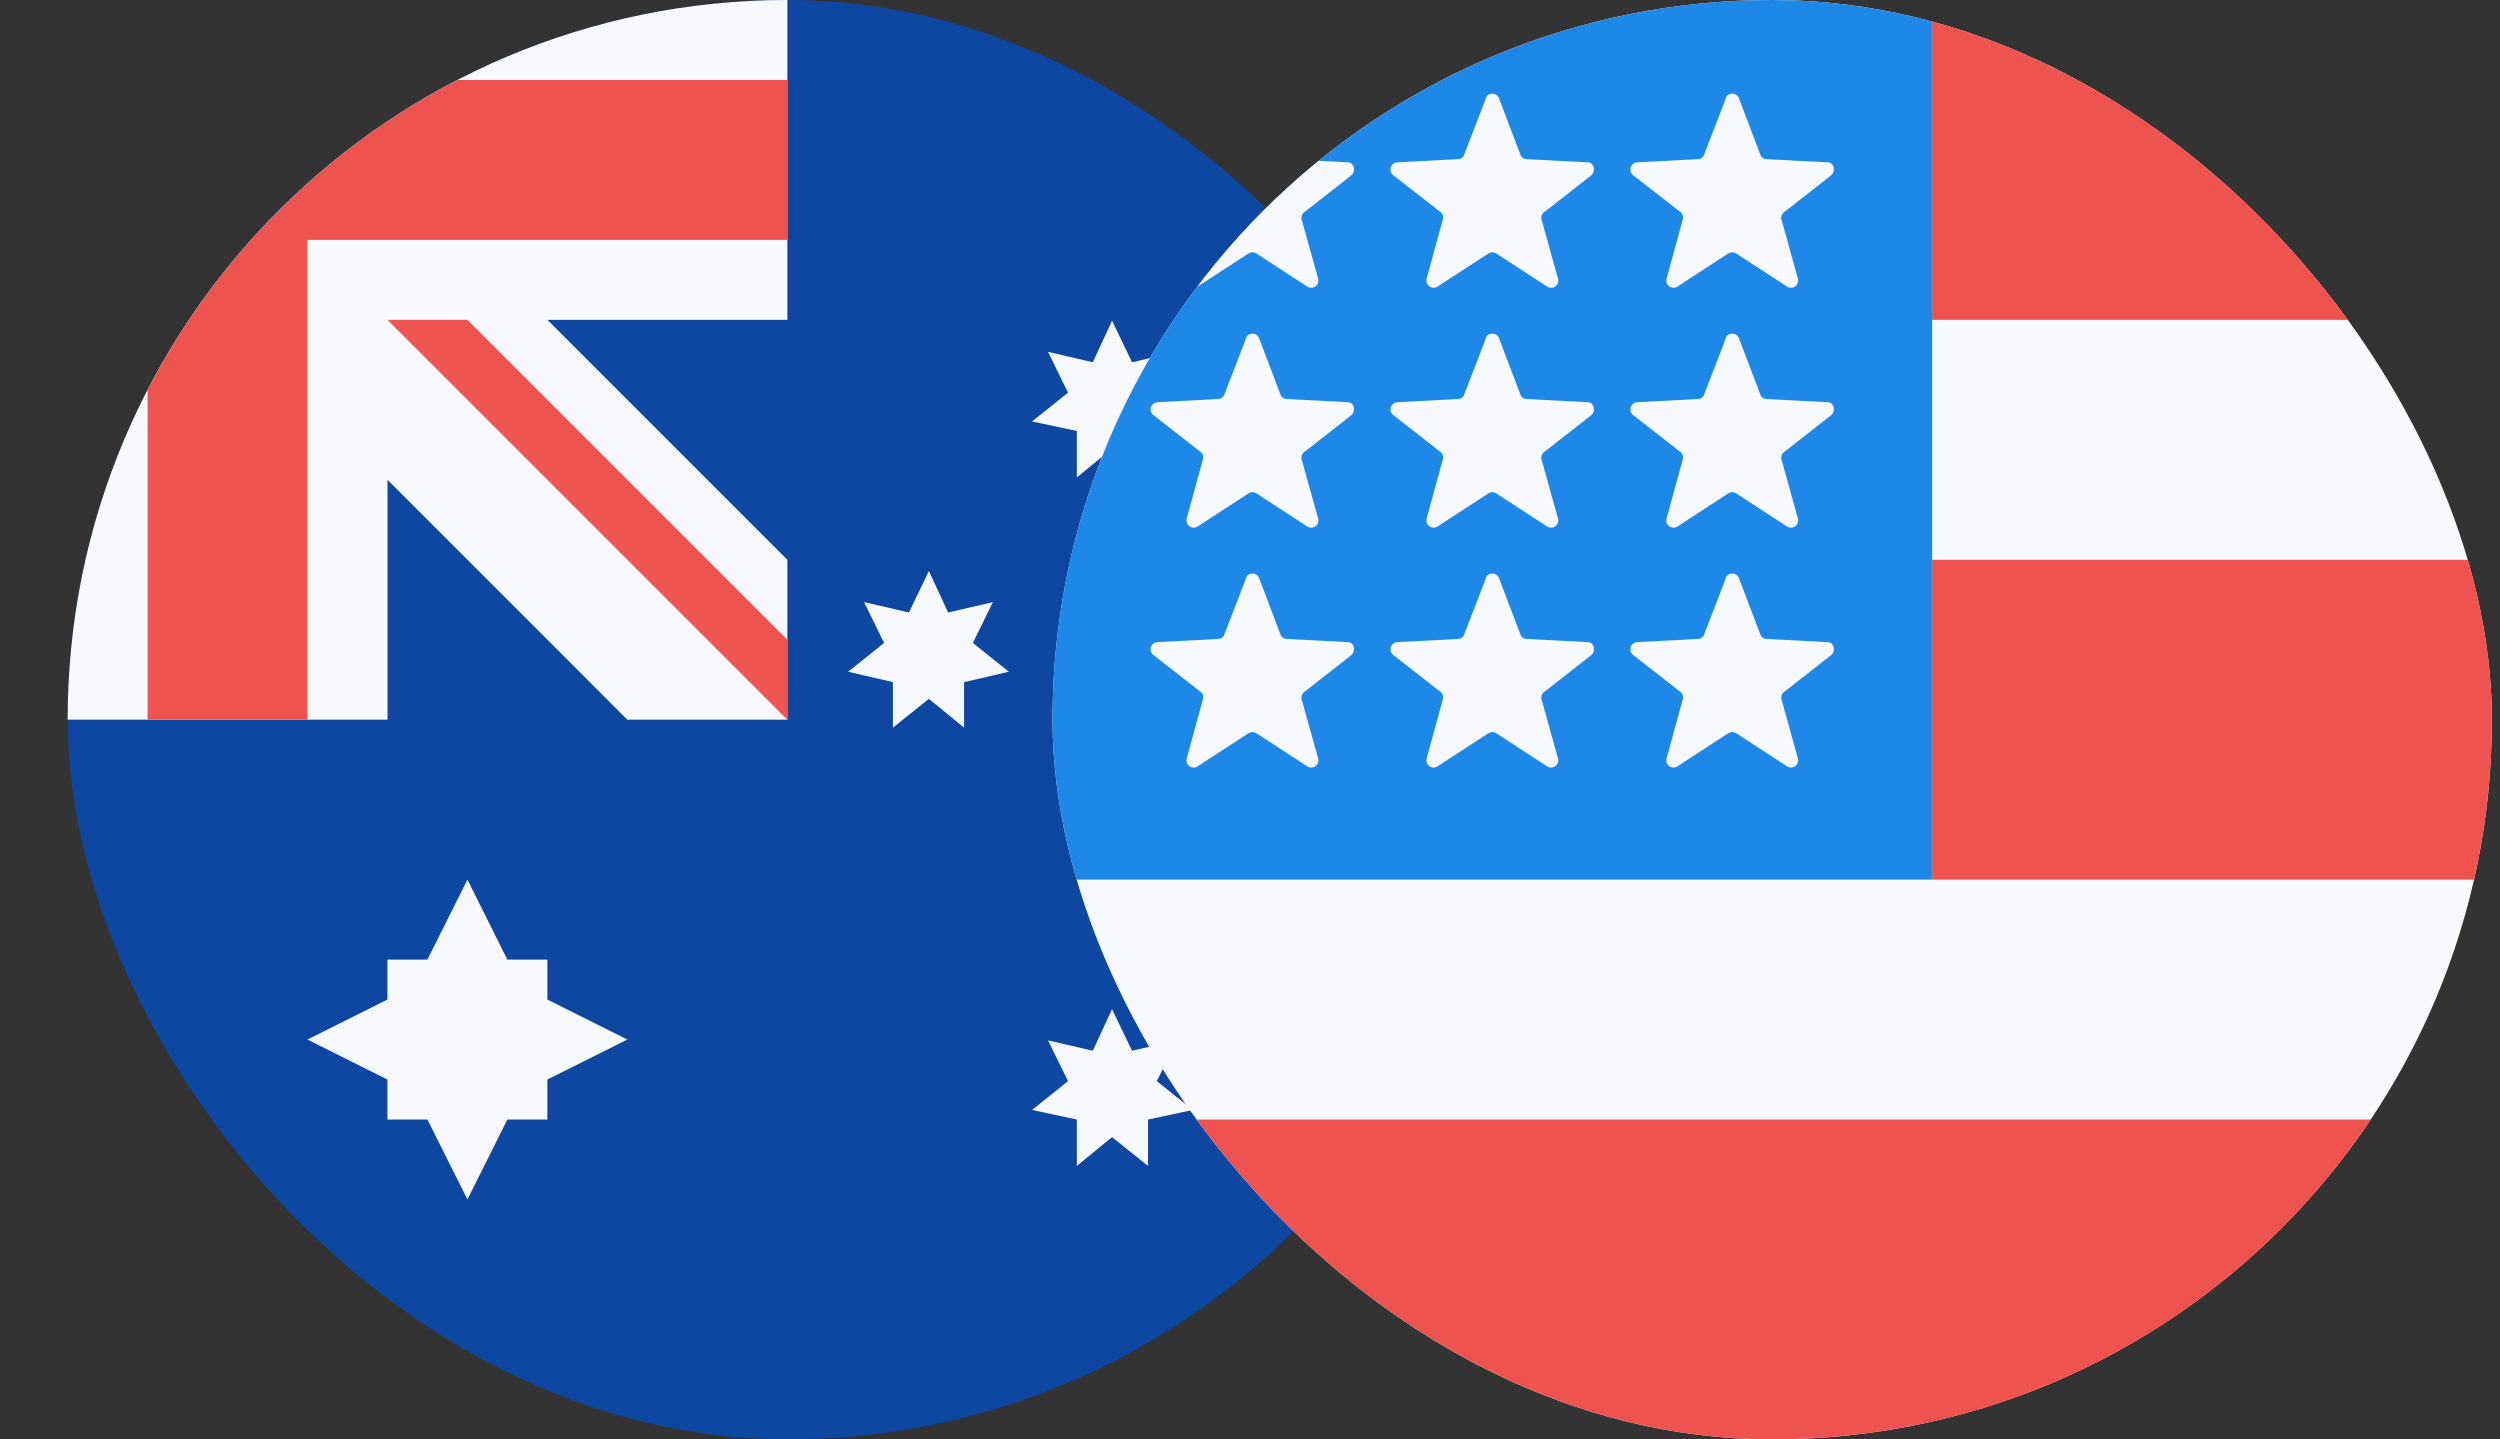 <svg width="33" height="19" viewBox="0 0 33 19" fill="none" xmlns="http://www.w3.org/2000/svg">
<rect x="0" y="0" width="33" height="19" fill="#333333" stroke="none"/>
<g clip-path="url(#clip0_727_637)">
<path d="M0.893 0H19.893V19H0.893V0Z" fill="#0D47A1"/>
<path d="M10.393 4.222V0H0.893V9.5H5.115V6.333L8.281 9.5H10.393V7.389L7.226 4.222H10.393Z" fill="#F8F9FD"/>
<path d="M4.059 1.056V0H1.948V1.056H0.893V3.167H1.948V9.5H4.059V3.167H10.393V1.056H4.059Z" fill="#EF5350"/>
<path d="M10.393 8.444L6.171 4.222H5.115L10.393 9.5V8.444Z" fill="#EF5350"/>
<path d="M8.281 13.722L7.225 14.25V14.778H6.697L6.17 15.833L5.642 14.778H5.114V14.25L4.059 13.722L5.114 13.194V12.667H5.642L6.17 11.611L6.697 12.667H7.225V13.194L8.281 13.722Z" fill="#F8F9FD"/>
<path d="M14.679 13.321L14.943 13.87L15.534 13.733L15.27 14.271L15.745 14.651L15.154 14.778V15.39L14.679 15.01L14.214 15.39V14.778L13.623 14.651L14.098 14.271L13.834 13.733L14.425 13.87L14.679 13.321ZM12.261 7.537L12.515 8.085L13.106 7.948L12.842 8.487L13.317 8.867L12.726 9.004V9.605L12.261 9.225L11.786 9.605V9.004L11.195 8.867L11.67 8.487L11.406 7.948L11.998 8.085L12.261 7.537ZM14.679 4.233L14.943 4.782L15.534 4.644L15.27 5.183L15.745 5.563L15.154 5.689V6.302L14.679 5.922L14.214 6.302V5.689L13.623 5.563L14.098 5.183L13.834 4.644L14.425 4.782L14.679 4.233ZM16.8 6.713L17.064 7.262L17.655 7.125L17.391 7.663L17.856 8.043L17.275 8.17V8.782L16.8 8.402L16.325 8.782V8.17L15.745 8.043L16.22 7.663L15.956 7.125L16.536 7.262L16.8 6.713ZM15.291 9.605L15.502 10.239H16.156L15.629 10.629L15.829 11.263L15.291 10.862L14.752 11.252L14.964 10.619L14.415 10.239H15.08L15.291 9.605Z" fill="#F8F9FD"/>
</g>
<g clip-path="url(#clip1_727_637)">
<path d="M13.893 0H32.893V19H13.893V0Z" fill="#F8F9FD"/>
<path d="M25.504 4.222H32.893V0H25.504V4.222ZM13.893 19H32.893V14.778H13.893V19ZM25.504 11.611H32.893V7.389H25.504V11.611Z" fill="#EF5350"/>
<path d="M13.893 0H25.504V11.611H13.893V0Z" fill="#1E88E9"/>
<path d="M16.448 1.288C16.456 1.272 16.468 1.259 16.483 1.25C16.497 1.241 16.515 1.236 16.532 1.236C16.549 1.236 16.567 1.241 16.581 1.25C16.596 1.259 16.608 1.272 16.616 1.288L16.901 2.037C16.912 2.079 16.954 2.101 16.986 2.101L17.788 2.143C17.872 2.143 17.904 2.248 17.841 2.312L17.207 2.808C17.194 2.821 17.184 2.838 17.181 2.857C17.177 2.876 17.179 2.896 17.186 2.913L17.398 3.673C17.404 3.693 17.404 3.713 17.398 3.733C17.392 3.752 17.379 3.769 17.363 3.781C17.346 3.793 17.326 3.799 17.306 3.798C17.286 3.798 17.266 3.791 17.25 3.779L16.585 3.346C16.569 3.336 16.551 3.33 16.532 3.33C16.513 3.33 16.495 3.336 16.479 3.346L15.814 3.779C15.798 3.791 15.778 3.798 15.758 3.798C15.738 3.799 15.718 3.793 15.701 3.781C15.685 3.769 15.672 3.752 15.666 3.733C15.66 3.713 15.66 3.693 15.666 3.673L15.877 2.903C15.884 2.884 15.884 2.864 15.879 2.845C15.873 2.826 15.861 2.809 15.846 2.797L15.223 2.312C15.208 2.3 15.197 2.284 15.192 2.265C15.186 2.247 15.186 2.227 15.192 2.209C15.197 2.191 15.209 2.175 15.224 2.163C15.239 2.151 15.257 2.144 15.276 2.143L16.078 2.101C16.11 2.101 16.152 2.079 16.163 2.037L16.448 1.298V1.288ZM16.448 4.454C16.456 4.439 16.468 4.426 16.483 4.417C16.497 4.408 16.515 4.403 16.532 4.403C16.549 4.403 16.567 4.408 16.581 4.417C16.596 4.426 16.608 4.439 16.616 4.454L16.901 5.204C16.912 5.246 16.954 5.267 16.986 5.267L17.788 5.309C17.872 5.309 17.904 5.415 17.841 5.478L17.207 5.974C17.194 5.988 17.184 6.005 17.181 6.024C17.177 6.043 17.179 6.062 17.186 6.08L17.398 6.84C17.404 6.859 17.404 6.88 17.398 6.899C17.392 6.919 17.379 6.936 17.363 6.947C17.346 6.959 17.326 6.965 17.306 6.965C17.286 6.965 17.266 6.958 17.25 6.946L16.585 6.513C16.569 6.502 16.551 6.497 16.532 6.497C16.513 6.497 16.495 6.502 16.479 6.513L15.814 6.946C15.798 6.958 15.778 6.965 15.758 6.965C15.738 6.965 15.718 6.959 15.701 6.947C15.685 6.936 15.672 6.919 15.666 6.899C15.66 6.88 15.66 6.859 15.666 6.84L15.877 6.069C15.884 6.051 15.884 6.031 15.879 6.012C15.873 5.993 15.861 5.976 15.846 5.964L15.223 5.478C15.208 5.466 15.197 5.45 15.192 5.432C15.186 5.414 15.186 5.394 15.192 5.376C15.197 5.358 15.209 5.342 15.224 5.33C15.239 5.318 15.257 5.311 15.276 5.309L16.078 5.267C16.11 5.267 16.152 5.246 16.163 5.204L16.448 4.465V4.454ZM16.448 7.621C16.456 7.606 16.468 7.593 16.483 7.584C16.497 7.574 16.515 7.57 16.532 7.57C16.549 7.57 16.567 7.574 16.581 7.584C16.596 7.593 16.608 7.606 16.616 7.621L16.901 8.371C16.912 8.413 16.954 8.434 16.986 8.434L17.788 8.476C17.872 8.476 17.904 8.582 17.841 8.645L17.207 9.141C17.194 9.155 17.184 9.172 17.181 9.191C17.177 9.209 17.179 9.229 17.186 9.247L17.398 10.007C17.404 10.026 17.404 10.047 17.398 10.066C17.392 10.085 17.379 10.102 17.363 10.114C17.346 10.126 17.326 10.132 17.306 10.132C17.286 10.131 17.266 10.125 17.25 10.112L16.585 9.679C16.569 9.669 16.551 9.663 16.532 9.663C16.513 9.663 16.495 9.669 16.479 9.679L15.814 10.112C15.798 10.125 15.778 10.131 15.758 10.132C15.738 10.132 15.718 10.126 15.701 10.114C15.685 10.102 15.672 10.085 15.666 10.066C15.66 10.047 15.66 10.026 15.666 10.007L15.877 9.236C15.884 9.217 15.884 9.197 15.879 9.178C15.873 9.159 15.861 9.143 15.846 9.131L15.223 8.645C15.208 8.633 15.197 8.617 15.192 8.599C15.186 8.58 15.186 8.561 15.192 8.543C15.197 8.524 15.209 8.508 15.224 8.496C15.239 8.485 15.257 8.477 15.276 8.476L16.078 8.434C16.11 8.434 16.152 8.413 16.163 8.371L16.448 7.632V7.621ZM19.614 1.288C19.622 1.272 19.634 1.259 19.649 1.25C19.664 1.241 19.681 1.236 19.699 1.236C19.716 1.236 19.733 1.241 19.748 1.25C19.763 1.259 19.775 1.272 19.783 1.288L20.068 2.037C20.079 2.079 20.121 2.101 20.152 2.101L20.955 2.143C21.039 2.143 21.071 2.248 21.008 2.312L20.374 2.808C20.36 2.821 20.351 2.838 20.347 2.857C20.343 2.876 20.346 2.896 20.353 2.913L20.564 3.673C20.571 3.693 20.571 3.713 20.564 3.733C20.558 3.752 20.546 3.769 20.529 3.781C20.513 3.793 20.493 3.799 20.473 3.798C20.452 3.798 20.433 3.791 20.416 3.779L19.751 3.346C19.736 3.336 19.717 3.33 19.699 3.33C19.68 3.33 19.662 3.336 19.646 3.346L18.981 3.779C18.965 3.791 18.945 3.798 18.925 3.798C18.904 3.799 18.884 3.793 18.868 3.781C18.851 3.769 18.839 3.752 18.833 3.733C18.827 3.713 18.827 3.693 18.833 3.673L19.044 2.903C19.05 2.884 19.051 2.864 19.045 2.845C19.04 2.826 19.028 2.809 19.012 2.797L18.39 2.312C18.375 2.3 18.364 2.284 18.358 2.265C18.353 2.247 18.353 2.227 18.358 2.209C18.364 2.191 18.375 2.175 18.39 2.163C18.405 2.151 18.424 2.144 18.442 2.143L19.245 2.101C19.276 2.101 19.319 2.079 19.329 2.037L19.614 1.298V1.288ZM19.614 4.454C19.622 4.439 19.634 4.426 19.649 4.417C19.664 4.408 19.681 4.403 19.699 4.403C19.716 4.403 19.733 4.408 19.748 4.417C19.763 4.426 19.775 4.439 19.783 4.454L20.068 5.204C20.079 5.246 20.121 5.267 20.152 5.267L20.955 5.309C21.039 5.309 21.071 5.415 21.008 5.478L20.374 5.974C20.36 5.988 20.351 6.005 20.347 6.024C20.343 6.043 20.346 6.062 20.353 6.08L20.564 6.84C20.571 6.859 20.571 6.88 20.564 6.899C20.558 6.919 20.546 6.936 20.529 6.947C20.513 6.959 20.493 6.965 20.473 6.965C20.452 6.965 20.433 6.958 20.416 6.946L19.751 6.513C19.736 6.502 19.717 6.497 19.699 6.497C19.68 6.497 19.662 6.502 19.646 6.513L18.981 6.946C18.965 6.958 18.945 6.965 18.925 6.965C18.904 6.965 18.884 6.959 18.868 6.947C18.851 6.936 18.839 6.919 18.833 6.899C18.827 6.88 18.827 6.859 18.833 6.84L19.044 6.069C19.05 6.051 19.051 6.031 19.045 6.012C19.04 5.993 19.028 5.976 19.012 5.964L18.39 5.478C18.375 5.466 18.364 5.45 18.358 5.432C18.353 5.414 18.353 5.394 18.358 5.376C18.364 5.358 18.375 5.342 18.39 5.33C18.405 5.318 18.424 5.311 18.442 5.309L19.245 5.267C19.276 5.267 19.319 5.246 19.329 5.204L19.614 4.465V4.454ZM19.614 7.621C19.622 7.606 19.634 7.593 19.649 7.584C19.664 7.574 19.681 7.57 19.699 7.57C19.716 7.57 19.733 7.574 19.748 7.584C19.763 7.593 19.775 7.606 19.783 7.621L20.068 8.371C20.079 8.413 20.121 8.434 20.152 8.434L20.955 8.476C21.039 8.476 21.071 8.582 21.008 8.645L20.374 9.141C20.36 9.155 20.351 9.172 20.347 9.191C20.343 9.209 20.346 9.229 20.353 9.247L20.564 10.007C20.571 10.026 20.571 10.047 20.564 10.066C20.558 10.085 20.546 10.102 20.529 10.114C20.513 10.126 20.493 10.132 20.473 10.132C20.452 10.131 20.433 10.125 20.416 10.112L19.751 9.679C19.736 9.669 19.717 9.663 19.699 9.663C19.68 9.663 19.662 9.669 19.646 9.679L18.981 10.112C18.965 10.125 18.945 10.131 18.925 10.132C18.904 10.132 18.884 10.126 18.868 10.114C18.851 10.102 18.839 10.085 18.833 10.066C18.827 10.047 18.827 10.026 18.833 10.007L19.044 9.236C19.05 9.217 19.051 9.197 19.045 9.178C19.04 9.159 19.028 9.143 19.012 9.131L18.39 8.645C18.375 8.633 18.364 8.617 18.358 8.599C18.353 8.58 18.353 8.561 18.358 8.543C18.364 8.524 18.375 8.508 18.39 8.496C18.405 8.485 18.424 8.477 18.442 8.476L19.245 8.434C19.276 8.434 19.319 8.413 19.329 8.371L19.614 7.632V7.621ZM22.781 1.288C22.789 1.272 22.801 1.259 22.816 1.25C22.831 1.241 22.848 1.236 22.865 1.236C22.883 1.236 22.9 1.241 22.915 1.25C22.93 1.259 22.942 1.272 22.95 1.288L23.235 2.037C23.245 2.079 23.288 2.101 23.319 2.101L24.121 2.143C24.206 2.143 24.238 2.248 24.174 2.312L23.541 2.808C23.527 2.821 23.518 2.838 23.514 2.857C23.51 2.876 23.512 2.896 23.52 2.913L23.731 3.673C23.737 3.693 23.737 3.713 23.731 3.733C23.725 3.752 23.712 3.769 23.696 3.781C23.679 3.793 23.66 3.799 23.639 3.798C23.619 3.798 23.599 3.791 23.583 3.779L22.918 3.346C22.902 3.336 22.884 3.33 22.865 3.33C22.846 3.33 22.828 3.336 22.812 3.346L22.148 3.779C22.131 3.791 22.112 3.798 22.091 3.798C22.071 3.799 22.051 3.793 22.035 3.781C22.018 3.769 22.006 3.752 22 3.733C21.993 3.713 21.993 3.693 22 3.673L22.211 2.903C22.217 2.884 22.218 2.864 22.212 2.845C22.206 2.826 22.195 2.809 22.179 2.797L21.556 2.312C21.541 2.3 21.53 2.284 21.525 2.265C21.519 2.247 21.52 2.227 21.525 2.209C21.531 2.191 21.542 2.175 21.557 2.163C21.572 2.151 21.59 2.144 21.609 2.143L22.411 2.101C22.443 2.101 22.485 2.079 22.496 2.037L22.781 1.298V1.288ZM22.781 4.454C22.789 4.439 22.801 4.426 22.816 4.417C22.831 4.408 22.848 4.403 22.865 4.403C22.883 4.403 22.9 4.408 22.915 4.417C22.93 4.426 22.942 4.439 22.95 4.454L23.235 5.204C23.245 5.246 23.288 5.267 23.319 5.267L24.121 5.309C24.206 5.309 24.238 5.415 24.174 5.478L23.541 5.974C23.527 5.988 23.518 6.005 23.514 6.024C23.51 6.043 23.512 6.062 23.52 6.08L23.731 6.84C23.737 6.859 23.737 6.88 23.731 6.899C23.725 6.919 23.712 6.936 23.696 6.947C23.679 6.959 23.66 6.965 23.639 6.965C23.619 6.965 23.599 6.958 23.583 6.946L22.918 6.513C22.902 6.502 22.884 6.497 22.865 6.497C22.846 6.497 22.828 6.502 22.812 6.513L22.148 6.946C22.131 6.958 22.112 6.965 22.091 6.965C22.071 6.965 22.051 6.959 22.035 6.947C22.018 6.936 22.006 6.919 22 6.899C21.993 6.88 21.993 6.859 22 6.84L22.211 6.069C22.217 6.051 22.218 6.031 22.212 6.012C22.206 5.993 22.195 5.976 22.179 5.964L21.556 5.478C21.541 5.466 21.53 5.45 21.525 5.432C21.519 5.414 21.52 5.394 21.525 5.376C21.531 5.358 21.542 5.342 21.557 5.33C21.572 5.318 21.59 5.311 21.609 5.309L22.411 5.267C22.443 5.267 22.485 5.246 22.496 5.204L22.781 4.465V4.454ZM22.781 7.621C22.789 7.606 22.801 7.593 22.816 7.584C22.831 7.574 22.848 7.57 22.865 7.57C22.883 7.57 22.9 7.574 22.915 7.584C22.93 7.593 22.942 7.606 22.95 7.621L23.235 8.371C23.245 8.413 23.288 8.434 23.319 8.434L24.121 8.476C24.206 8.476 24.238 8.582 24.174 8.645L23.541 9.141C23.527 9.155 23.518 9.172 23.514 9.191C23.51 9.209 23.512 9.229 23.52 9.247L23.731 10.007C23.737 10.026 23.737 10.047 23.731 10.066C23.725 10.085 23.712 10.102 23.696 10.114C23.679 10.126 23.66 10.132 23.639 10.132C23.619 10.131 23.599 10.125 23.583 10.112L22.918 9.679C22.902 9.669 22.884 9.663 22.865 9.663C22.846 9.663 22.828 9.669 22.812 9.679L22.148 10.112C22.131 10.125 22.112 10.131 22.091 10.132C22.071 10.132 22.051 10.126 22.035 10.114C22.018 10.102 22.006 10.085 22 10.066C21.993 10.047 21.993 10.026 22 10.007L22.211 9.236C22.217 9.217 22.218 9.197 22.212 9.178C22.206 9.159 22.195 9.143 22.179 9.131L21.556 8.645C21.541 8.633 21.53 8.617 21.525 8.599C21.519 8.58 21.52 8.561 21.525 8.543C21.531 8.524 21.542 8.508 21.557 8.496C21.572 8.485 21.59 8.477 21.609 8.476L22.411 8.434C22.443 8.434 22.485 8.413 22.496 8.371L22.781 7.632V7.621Z" fill="#F8F9FD"/>
</g>
<defs>
<clipPath id="clip0_727_637">
<rect x="0.893" width="19" height="19" rx="9.5" fill="white"/>
</clipPath>
<clipPath id="clip1_727_637">
<rect x="13.893" width="19" height="19" rx="9.5" fill="white"/>
</clipPath>
</defs>
</svg>
